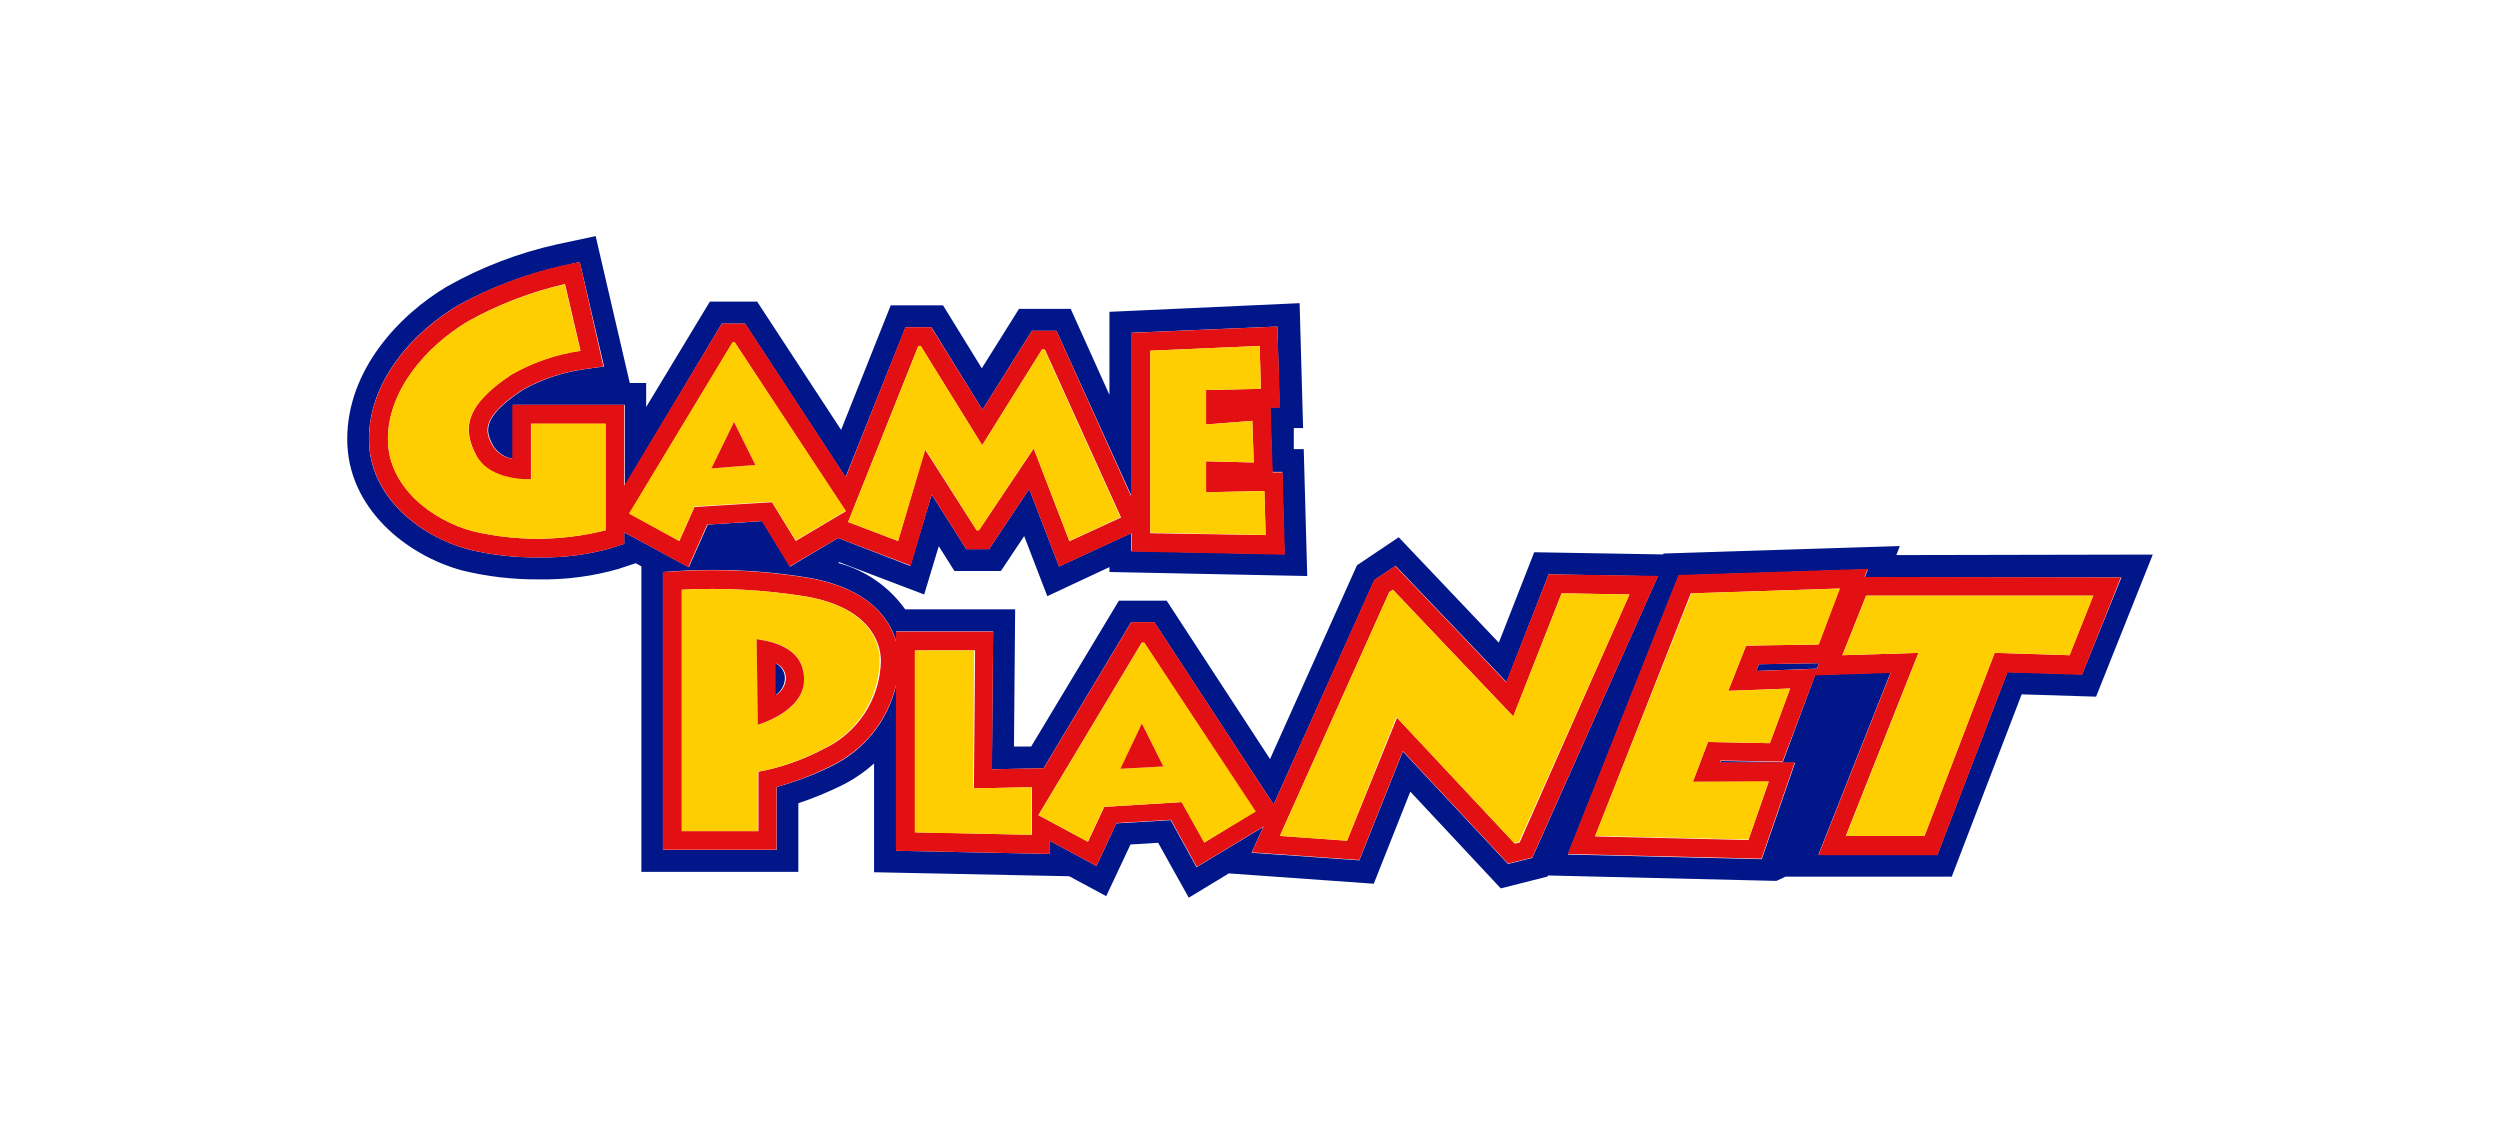 <?xml version="1.0" encoding="UTF-8"?>
<svg width="180px" height="81px" viewBox="0 0 180 81" version="1.1" xmlns="http://www.w3.org/2000/svg" xmlns:xlink="http://www.w3.org/1999/xlink">
    <title>Game Planet</title>
    <g id="Game-Planet" stroke="none" stroke-width="1" fill="none" fill-rule="evenodd">
        <g id="Recurso-1" transform="translate(25, 17)" fill-rule="nonzero">
            <polygon id="Path" fill="#001689" points="101.453 31.309 105.816 31.142 105.974 30.751 101.639 30.826"></polygon>
            <path d="M111.536,22.966 L111.787,22.315 L94.765,22.854 L94.765,22.919 L85.464,22.761 L82.915,29.272 L75.706,21.682 L72.702,23.701 L66.442,37.653 L59,26.249 L55.559,26.249 L49.243,36.751 L48.006,36.751 L48.09,26.872 L40.174,26.872 C39.003,25.231 37.296,24.05 35.346,23.533 L35.43,23.477 L41.541,25.803 L42.592,22.324 L43.718,24.11 L47.066,24.11 L48.741,21.598 L50.406,25.924 L54.88,23.831 L54.88,24.184 L69.121,24.473 L68.869,15.338 L68.153,15.338 L68.153,13.822 L68.823,13.822 L68.572,4.828 L54.88,5.451 L54.88,11.432 L52.089,5.237 L48.369,5.237 L45.69,9.516 L42.899,4.986 L39.132,4.986 L35.56,13.952 L29.514,4.716 L26.11,4.716 L21.524,12.306 L21.524,10.576 L20.343,10.576 L17.887,0 L15.097,0.595 C12.337,1.209 9.683,2.224 7.218,3.609 C3.721,5.674 0,9.646 0,14.622 C0,19.599 4.288,22.994 8.278,24.073 C10.08,24.514 11.93,24.73 13.785,24.715 C15.728,24.751 17.665,24.497 19.533,23.961 L20.771,23.552 L21.18,23.775 L21.18,45.773 L32.481,45.773 L32.481,40.834 C33.527,40.482 34.55,40.063 35.542,39.579 C36.41,39.156 37.214,38.614 37.932,37.969 L37.932,45.801 L51.987,46.09 L54.647,47.522 L56.396,43.802 L58.387,43.681 L60.591,47.634 L63.475,45.885 L73.911,46.629 L76.543,39.997 L83.055,46.964 L86.44,46.108 L86.44,46.034 L102.904,46.425 L103.555,46.118 L115.527,46.118 L120.559,32.993 L125.917,33.16 L130,22.929 L111.536,22.966 Z M19.943,21.329 L19.943,22.157 L19.013,22.464 C17.31,22.944 15.545,23.17 13.776,23.133 C12.059,23.153 10.346,22.956 8.678,22.547 C5.255,21.617 1.563,18.761 1.563,14.622 C1.563,10.306 4.893,6.809 8.009,4.967 C10.326,3.693 12.813,2.753 15.394,2.177 L16.743,1.86 L18.492,9.385 L17.031,9.59 C15.482,9.813 13.987,10.32 12.622,11.088 C9.478,13.171 10.027,14.185 10.548,15.152 C10.869,15.625 11.37,15.945 11.934,16.036 L11.934,12.148 L19.989,12.148 L19.989,17.971 L26.975,6.297 L28.64,6.297 L35.877,17.357 L40.202,6.558 L42.062,6.558 L45.736,12.501 L49.299,6.818 L51.066,6.818 L56.47,18.715 L56.47,6.958 L66.972,6.511 L67.13,12.325 L66.451,12.325 L66.6,16.976 L67.316,16.976 L67.474,22.901 L56.433,22.677 L56.433,21.394 L51.252,23.784 L49.103,18.203 L46.211,22.538 L44.574,22.538 L42.081,18.603 L40.537,23.747 L35.346,21.738 L31.886,23.794 L29.896,20.519 L25.961,20.771 L24.594,23.84 L19.943,21.329 Z M85.324,44.769 L83.575,45.206 L76.004,37.104 L72.869,44.946 L65.112,44.397 L65.958,42.536 L61.149,45.439 L59.289,42.053 L55.373,42.285 L53.95,45.346 L50.601,43.55 L50.601,44.481 L39.513,44.257 L39.513,32.37 C38.92,34.906 37.21,37.037 34.863,38.165 C33.599,38.79 32.279,39.291 30.919,39.662 L30.919,44.201 L22.733,44.201 L22.733,24.184 L23.989,24.101 C23.989,24.101 24.919,24.035 26.249,24.035 C28.599,24.027 30.945,24.217 33.263,24.603 C37.616,25.384 39.058,27.579 39.523,29.161 L39.523,28.463 L46.508,28.463 L46.415,38.388 L50.136,38.314 L56.442,27.793 L58.107,27.793 L66.702,40.927 L73.957,24.761 L75.483,23.738 L83.473,32.109 L86.505,24.352 L94.365,24.491 L85.324,44.769 Z M124.912,31.551 L119.536,31.384 L114.494,44.536 L105.927,44.536 L111.127,31.412 L105.695,31.588 L103.36,37.876 L98.905,37.793 L98.849,37.923 L104.244,37.923 L101.844,44.862 L87.891,44.527 L95.872,24.435 L109.49,23.998 L109.267,24.575 L127.74,24.575 L124.912,31.551 Z" id="Shape" fill="#001689"></path>
            <path d="M25.914,20.771 L29.849,20.519 L31.84,23.794 L35.346,21.738 L40.583,23.729 L42.081,18.603 L44.574,22.547 L46.211,22.547 L49.103,18.213 L51.252,23.794 L56.47,21.394 L56.47,22.715 L67.511,22.938 L67.353,17.013 L66.637,17.013 L66.488,12.362 L67.167,12.362 L66.972,6.511 L56.433,6.967 L56.433,18.715 L51.066,6.818 L49.299,6.818 L45.736,12.501 L42.044,6.558 L40.183,6.558 L35.895,17.357 L28.658,6.297 L26.975,6.297 L19.943,17.971 L19.943,12.148 L11.888,12.148 L11.888,16.036 C11.324,15.945 10.822,15.625 10.502,15.152 C9.981,14.222 9.432,13.171 12.576,11.088 C13.94,10.32 15.435,9.813 16.985,9.59 L18.445,9.385 L16.743,1.86 L15.45,2.13 C12.85,2.717 10.348,3.672 8.018,4.967 C4.902,6.827 1.572,10.306 1.572,14.622 C1.572,18.761 5.293,21.636 8.688,22.547 C10.356,22.956 12.068,23.153 13.785,23.133 C15.554,23.17 17.319,22.944 19.022,22.464 L19.952,22.157 L19.952,21.329 L24.556,23.84 L25.914,20.771 Z M57.819,8.251 L65.698,7.906 L65.781,10.995 L61.837,11.078 L61.837,13.562 L65.167,13.301 L65.27,16.297 L61.837,16.213 L61.837,18.445 L66.032,18.352 L66.126,21.524 L57.819,21.394 L57.819,8.251 Z M41.123,7.906 L41.29,7.906 L45.718,15.059 L50.024,8.167 L50.229,8.167 L55.717,20.259 L51.996,21.971 L49.429,15.292 L45.485,21.18 L45.318,21.18 L41.597,15.357 L39.662,21.952 L36.063,20.585 L41.123,7.906 Z M18.603,21.18 C15.467,21.968 12.188,21.991 9.041,21.245 C6.111,20.464 2.93,18.045 2.93,14.622 C2.93,11.199 5.581,7.999 8.706,6.13 C10.893,4.911 13.242,4.009 15.683,3.451 L16.799,8.251 C15.051,8.507 13.366,9.087 11.832,9.962 C8.465,12.194 8.278,13.878 9.302,15.813 C10.325,17.748 13.227,17.515 13.227,17.515 L13.227,13.515 L18.603,13.515 L18.603,21.18 Z M20.315,19.98 L27.756,7.655 L27.905,7.655 L35.895,19.813 L32.295,21.952 L30.584,19.161 L25.003,19.506 L23.915,21.952 L20.315,19.98 Z" id="Shape" fill="#E31013"></path>
            <path d="M86.505,24.352 L83.445,32.119 L75.455,23.747 L73.93,24.77 L66.702,40.927 L58.117,27.793 L56.452,27.793 L50.145,38.314 L46.425,38.388 L46.508,28.482 L39.513,28.482 L39.513,29.179 C39.048,27.598 37.653,25.403 33.253,24.621 C30.936,24.236 28.59,24.046 26.24,24.054 C24.891,24.054 24.017,24.11 23.98,24.119 L22.724,24.184 L22.724,44.183 L30.909,44.183 L30.909,39.662 C32.27,39.282 33.591,38.771 34.853,38.137 C37.201,37.009 38.911,34.878 39.504,32.342 L39.504,44.257 L50.592,44.481 L50.592,43.55 L53.95,45.346 L55.391,42.257 L59.307,42.025 L61.168,45.411 L65.977,42.509 L65.13,44.369 L72.869,44.918 L76.004,37.076 L83.575,45.178 L85.324,44.741 L94.393,24.463 L86.505,24.352 Z M34.258,36.946 C32.798,37.718 31.23,38.263 29.607,38.565 L29.607,42.843 L24.119,42.843 L24.119,25.459 C27.111,25.306 30.11,25.472 33.067,25.952 C37.551,26.752 38.425,29.189 38.425,30.602 C38.363,33.34 36.745,35.802 34.258,36.946 Z M49.299,43.104 L40.927,42.927 L40.927,29.83 L45.206,29.83 L45.122,39.765 L49.299,39.681 L49.299,43.104 Z M61.717,43.662 L60.089,40.751 L54.508,41.095 L53.336,43.606 L49.764,41.69 L57.205,29.272 L57.382,29.272 L65.344,41.43 L61.717,43.662 Z M84.413,43.662 L84.068,43.746 L75.585,34.677 L71.986,43.532 L67.149,43.188 L75.027,25.635 L75.288,25.459 L83.957,34.584 L87.436,25.719 L92.319,25.803 L84.413,43.662 Z" id="Shape" fill="#E31013"></path>
            <path d="M109.248,24.538 L109.471,23.961 L95.854,24.398 L87.873,44.49 L101.825,44.825 L104.225,37.886 L98.83,37.886 L98.886,37.755 L103.341,37.839 L105.695,31.626 L111.127,31.449 L105.927,44.574 L114.494,44.574 L119.536,31.421 L124.912,31.588 L127.702,24.575 L109.248,24.538 Z M105.816,31.151 L101.453,31.309 L101.639,30.826 L105.974,30.751 L105.816,31.151 Z M105.946,29.403 L100.718,29.486 L99.435,32.742 L103.89,32.574 L102.43,36.509 L97.974,36.425 L96.886,39.29 L102.346,39.29 L100.886,43.485 L89.845,43.225 L96.737,25.719 L107.443,25.375 L105.946,29.403 Z M124.01,30.175 L118.615,30.007 L113.564,43.188 L107.899,43.188 L113.127,30.007 L107.648,30.175 L109.36,25.887 L125.712,25.887 L124.01,30.175 Z" id="Shape" fill="#E31013"></path>
            <path d="M13.246,17.496 C13.246,17.496 10.353,17.673 9.302,15.813 C8.251,13.952 8.446,12.213 11.813,9.981 C13.348,9.106 15.032,8.525 16.78,8.269 L15.664,3.47 C13.223,4.028 10.875,4.93 8.688,6.148 C5.581,7.999 2.93,11.162 2.93,14.622 C2.93,18.082 6.111,20.464 9.032,21.245 C12.181,21.992 15.464,21.97 18.603,21.18 L18.603,13.497 L13.246,13.497 L13.246,17.496 Z" id="Path" fill="#FFCE00"></path>
            <path d="M30.584,19.124 L32.295,21.915 L35.895,19.775 L27.905,7.655 L27.728,7.655 L20.287,19.98 L23.896,21.952 L25.003,19.468 L30.584,19.124 Z M27.849,13.385 L29.384,16.473 L26.221,16.724 L27.849,13.385 Z" id="Shape" fill="#FFCE00"></path>
            <polygon id="Path" fill="#E31013" points="27.849 13.385 26.221 16.724 29.384 16.473"></polygon>
            <polygon id="Path" fill="#FFCE00" points="41.634 15.357 45.318 21.18 45.485 21.18 49.42 15.273 51.996 21.952 55.67 20.24 50.192 8.167 50.024 8.167 45.718 15.059 41.29 7.906 41.123 7.906 36.063 20.585 39.662 21.952"></polygon>
            <polygon id="Path" fill="#FFCE00" points="66.042 18.352 61.837 18.436 61.837 16.213 65.27 16.297 65.167 13.301 61.837 13.562 61.837 11.078 65.781 10.995 65.698 7.906 57.819 8.251 57.819 21.357 66.126 21.524"></polygon>
            <polygon id="Path" fill="#FFCE00" points="45.141 29.83 40.862 29.83 40.862 42.936 49.252 43.104 49.252 39.681 45.057 39.765"></polygon>
            <polygon id="Path" fill="#FFCE00" points="87.445 25.719 83.947 34.584 75.288 25.468 75.027 25.635 67.149 43.188 71.986 43.532 75.539 34.63 84.022 43.699 84.366 43.615 92.328 25.803"></polygon>
            <polygon id="Path" fill="#FFCE00" points="89.845 43.188 100.886 43.448 102.346 39.253 96.886 39.29 97.974 36.425 102.43 36.509 103.89 32.574 99.435 32.742 100.718 29.486 105.946 29.403 107.481 25.375 96.784 25.719"></polygon>
            <polygon id="Path" fill="#FFCE00" points="109.369 25.887 107.657 30.175 113.136 30.007 107.909 43.188 113.564 43.188 118.615 30.007 124.01 30.175 125.721 25.887"></polygon>
            <path d="M33.021,25.952 C30.064,25.472 27.064,25.306 24.073,25.459 L24.073,42.843 L29.561,42.843 L29.561,38.565 C31.184,38.263 32.752,37.718 34.212,36.946 C36.681,35.789 38.278,33.329 38.332,30.602 C38.379,29.189 37.504,26.752 33.021,25.952 Z M29.561,35.179 L29.477,29.021 C30.612,29.198 32.891,29.57 32.891,31.933 C32.891,34.295 29.561,35.179 29.561,35.179 Z" id="Shape" fill="#FFCE00"></path>
            <path d="M57.215,29.272 L49.773,41.69 L53.317,43.606 L54.489,41.095 L60.07,40.751 L61.698,43.662 L65.419,41.43 L57.391,29.272 L57.215,29.272 Z M55.68,38.351 L57.215,35.095 L58.759,38.183 L55.68,38.351 Z" id="Shape" fill="#FFCE00"></path>
            <polygon id="Path" fill="#E31013" points="55.67 38.351 58.759 38.183 57.215 35.095"></polygon>
            <path d="M29.477,29.021 L29.561,35.179 C29.561,35.179 32.891,34.249 32.891,31.933 C32.891,29.616 30.612,29.198 29.477,29.021 Z M30.882,33.039 L30.882,30.77 C31.341,30.965 31.623,31.435 31.579,31.933 C31.53,32.389 31.272,32.798 30.882,33.039 L30.882,33.039 Z" id="Shape" fill="#E31013"></path>
            <path d="M30.844,30.77 L30.844,33.039 C31.221,32.79 31.464,32.383 31.505,31.933 C31.555,31.444 31.29,30.977 30.844,30.77 L30.844,30.77 Z" id="Path" fill="#001689"></path>
        </g>
    </g>
</svg>
